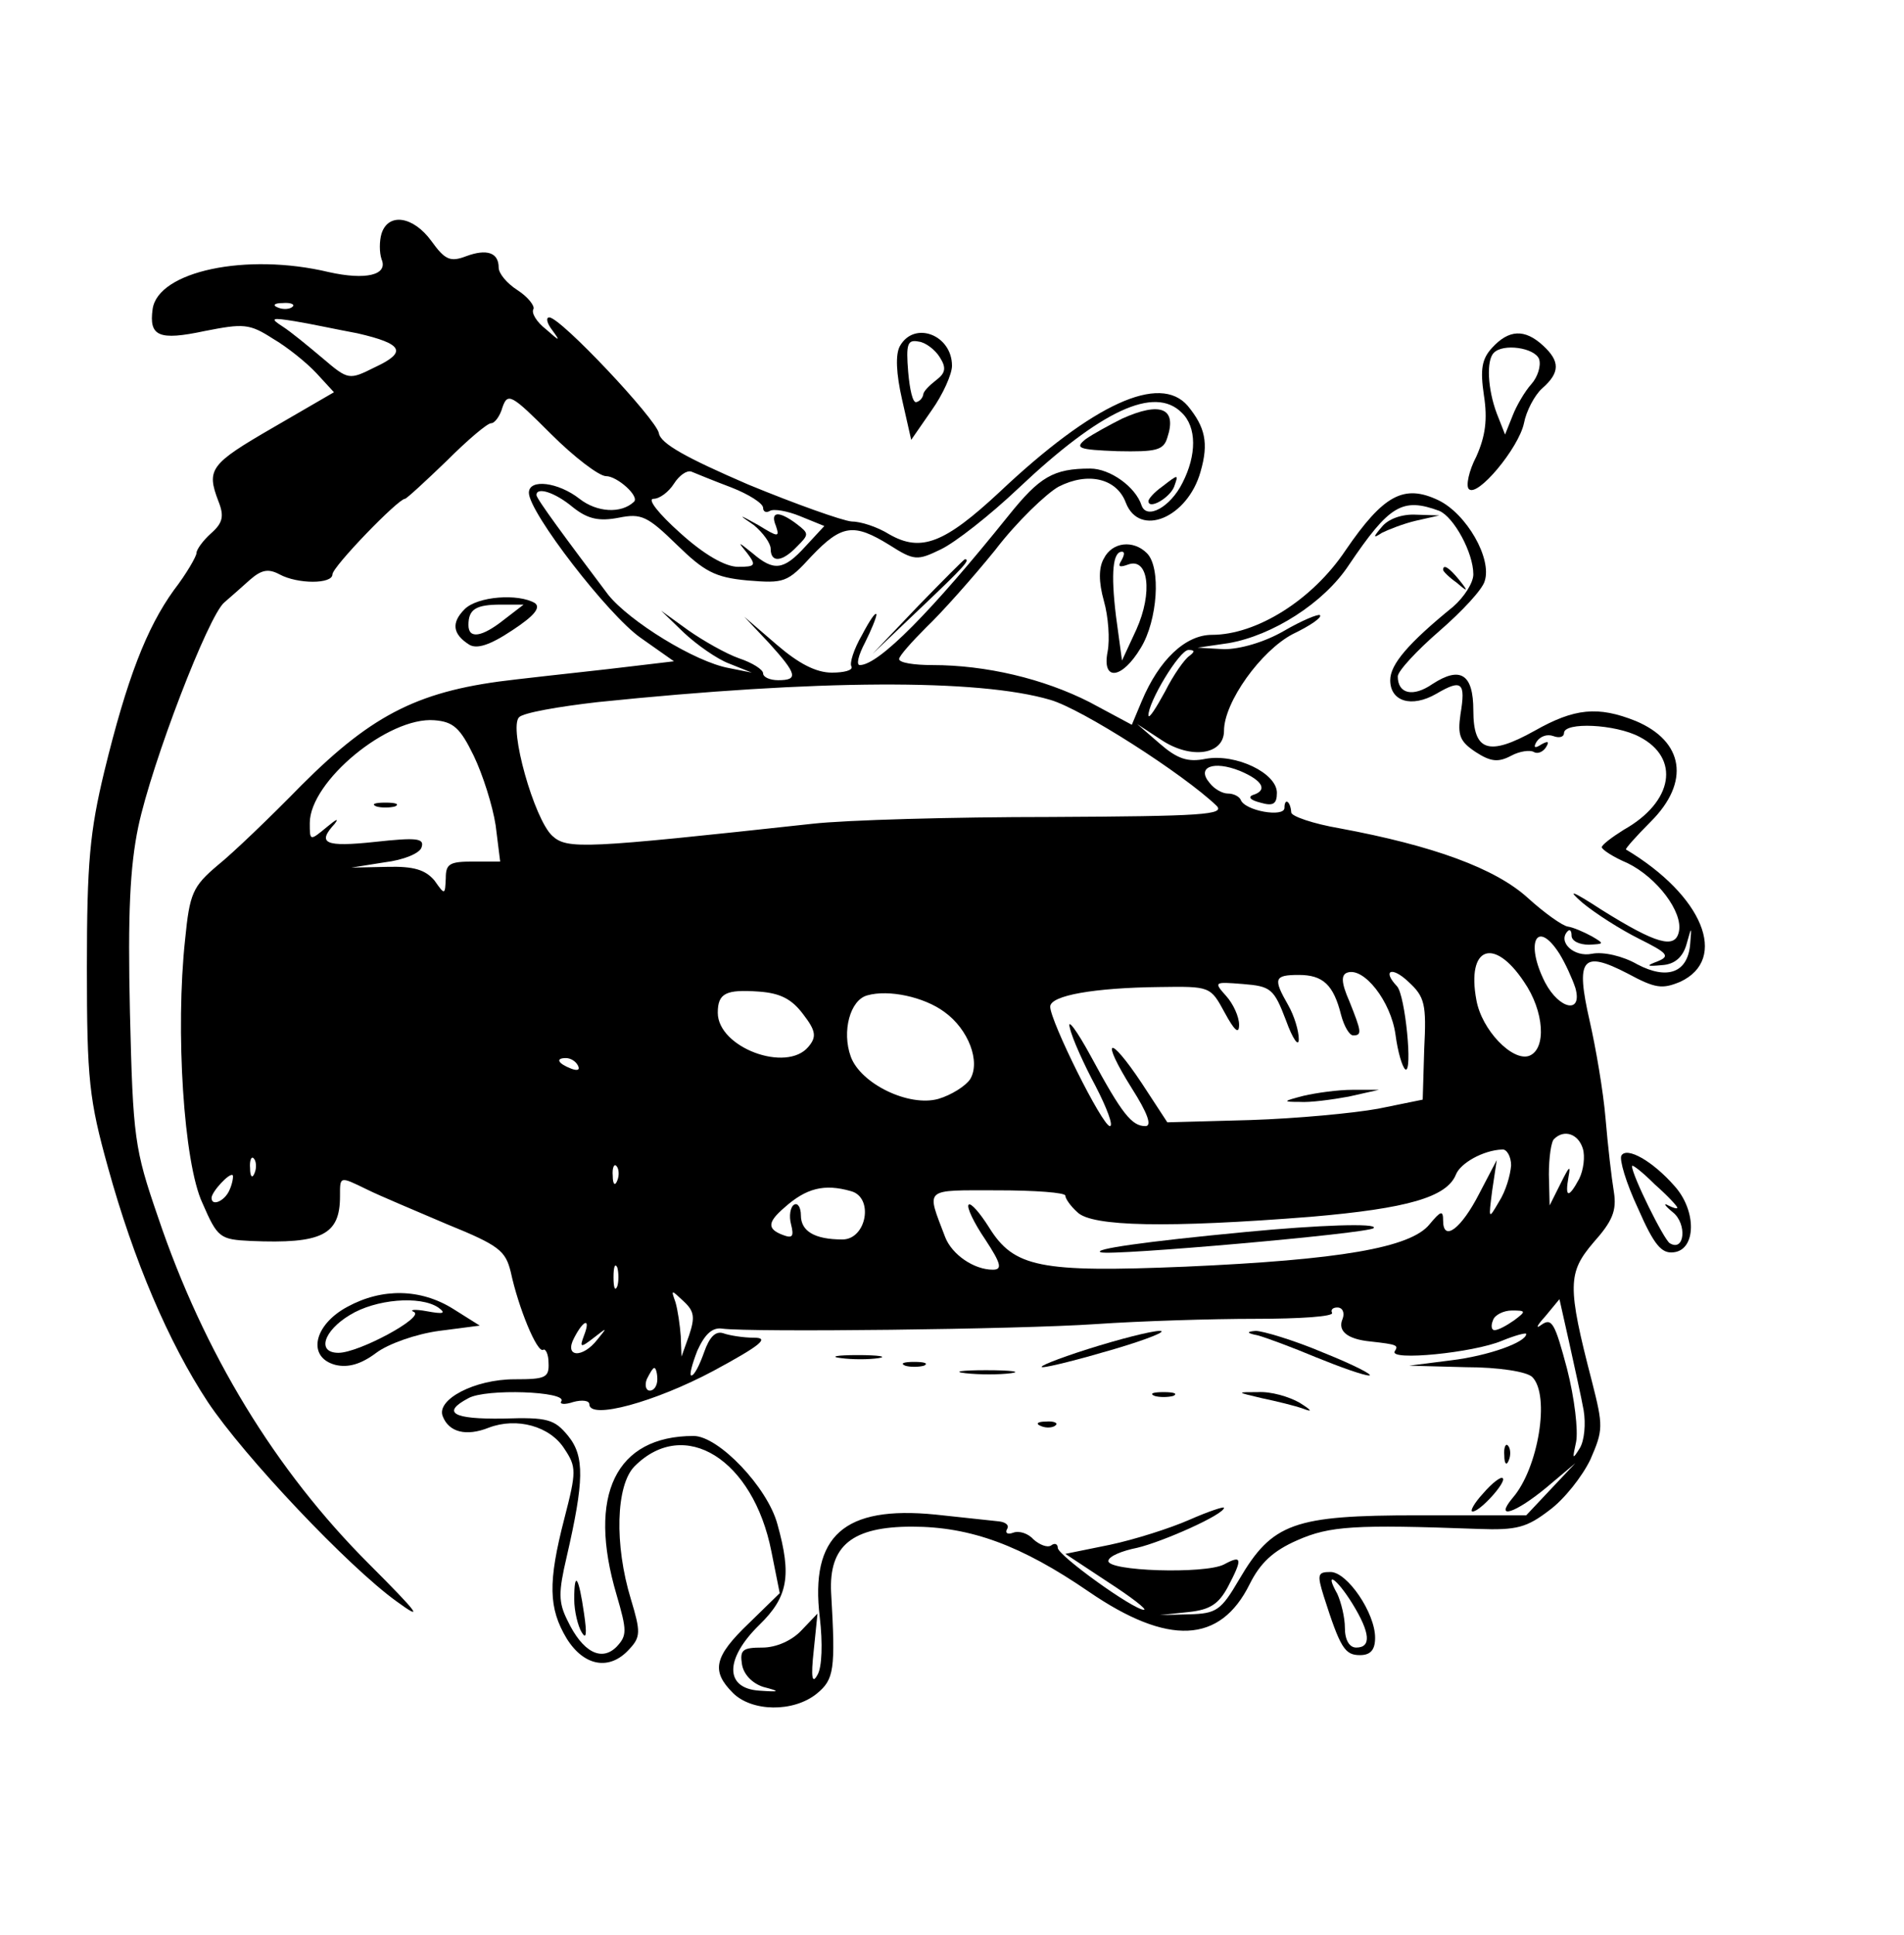 <?xml version="1.0" standalone="no"?>
<!DOCTYPE svg PUBLIC "-//W3C//DTD SVG 20010904//EN"
 "http://www.w3.org/TR/2001/REC-SVG-20010904/DTD/svg10.dtd">
<svg version="1.0" xmlns="http://www.w3.org/2000/svg"
 width="252pt" height="256pt" viewBox="0 0 252 256"
 preserveAspectRatio="xMidYMid meet">

<g transform="translate(0,256) scale(0.1,-0.1)"
fill="#000000" stroke="none">
<path d="M505 2251 c-3 -10 -3 -25 0 -34 9 -21 -21 -28 -70 -17 -109 26 -226
1 -233 -49 -5 -36 8 -42 69 -29 51 10 59 10 90 -10 19 -11 45 -32 58 -46 l23
-25 -81 -47 c-83 -48 -88 -55 -72 -97 8 -20 6 -29 -10 -43 -10 -9 -19 -21 -19
-26 0 -4 -13 -27 -30 -49 -36 -50 -62 -117 -92 -240 -19 -79 -23 -120 -23
-259 0 -149 3 -175 28 -265 34 -123 80 -231 132 -310 48 -72 186 -218 250
-264 37 -27 29 -16 -37 50 -123 123 -218 278 -279 459 -31 90 -33 104 -37 270
-3 131 0 193 11 246 18 85 93 280 114 297 8 7 23 20 34 30 15 13 24 15 39 7
24 -13 70 -13 70 0 0 10 87 100 96 100 2 0 27 23 55 50 28 28 54 50 59 50 5 0
12 10 15 21 7 20 12 17 64 -35 31 -31 64 -56 73 -56 15 0 45 -27 37 -34 -17
-16 -49 -14 -72 4 -28 22 -67 27 -67 8 0 -26 105 -162 148 -192 l44 -31 -59
-7 c-32 -4 -99 -11 -150 -17 -126 -14 -188 -44 -284 -140 -41 -42 -91 -90
-111 -106 -33 -28 -37 -37 -43 -98 -13 -120 -2 -296 23 -349 20 -46 23 -48 64
-50 94 -4 118 8 118 59 0 27 -1 27 36 9 16 -8 64 -28 106 -46 69 -28 77 -35
84 -63 10 -47 35 -108 43 -103 3 2 7 -6 7 -17 1 -20 -4 -22 -45 -22 -53 0
-104 -27 -95 -49 8 -21 31 -27 61 -15 37 14 81 2 100 -28 16 -24 16 -30 0 -92
-22 -85 -21 -119 3 -159 23 -37 57 -43 83 -14 15 16 15 23 2 66 -22 72 -20
151 5 176 66 66 157 9 181 -113 l11 -55 -41 -40 c-46 -44 -50 -63 -21 -92 25
-25 80 -26 111 -1 23 19 25 31 19 134 -3 62 28 87 107 87 78 0 145 -25 234
-86 105 -72 174 -69 213 10 14 28 31 44 63 58 43 19 76 21 239 15 52 -2 65 2
95 25 19 14 43 44 54 67 17 39 17 44 2 103 -33 127 -32 144 2 184 25 28 31 42
27 67 -3 18 -8 61 -11 97 -3 36 -13 94 -21 129 -19 83 -10 94 50 63 37 -20 46
-21 70 -11 64 30 30 114 -72 175 -1 1 13 17 33 37 52 52 44 106 -20 133 -50
20 -81 17 -134 -13 -61 -34 -81 -27 -81 27 0 48 -17 59 -54 35 -26 -18 -46
-13 -46 10 0 7 25 34 55 60 30 26 57 55 60 66 10 30 -24 89 -61 107 -46 22
-73 7 -123 -66 -44 -66 -118 -112 -177 -112 -35 0 -70 -33 -93 -88 l-13 -31
-56 30 c-61 31 -137 49 -208 49 -24 0 -44 3 -44 8 0 4 17 23 36 42 20 19 61
65 91 102 29 38 68 75 84 84 39 20 77 11 89 -21 18 -47 82 -20 99 41 11 38 6
59 -17 87 -37 43 -125 3 -249 -114 -73 -68 -104 -80 -146 -56 -16 10 -38 17
-50 17 -12 1 -74 23 -137 49 -81 35 -116 54 -118 68 -4 19 -130 153 -145 153
-5 0 -3 -8 4 -17 11 -15 10 -15 -8 1 -13 10 -20 22 -17 27 2 4 -7 16 -21 25
-14 9 -25 22 -25 30 0 20 -16 25 -43 15 -21 -8 -28 -5 -46 20 -24 33 -57 38
-66 10z m-118 -97 c-3 -3 -12 -4 -19 -1 -8 3 -5 6 6 6 11 1 17 -2 13 -5z m86
-35 c61 -14 66 -25 23 -45 -34 -17 -35 -17 -69 12 -19 16 -42 35 -53 42 -17
11 -15 12 16 7 19 -3 56 -11 83 -16z m1091 -105 c20 -19 20 -56 1 -93 -16 -32
-47 -49 -54 -30 -8 25 -42 49 -68 49 -49 0 -67 -11 -108 -62 -102 -127 -172
-198 -197 -198 -5 0 -2 13 7 30 8 16 15 33 15 37 -1 4 -9 -8 -19 -27 -11 -19
-17 -38 -14 -42 2 -5 -10 -8 -26 -8 -21 0 -44 12 -73 37 l-43 37 33 -35 c37
-41 39 -49 12 -49 -11 0 -20 4 -20 9 0 5 -14 14 -32 20 -17 6 -47 23 -67 37
l-36 26 30 -29 c17 -16 44 -35 60 -41 l30 -12 -30 6 c-45 8 -132 62 -160 97
-55 73 -95 127 -95 132 0 11 24 4 48 -16 20 -16 35 -19 61 -14 30 6 38 2 77
-36 36 -35 50 -43 93 -47 49 -4 53 -3 85 32 40 42 56 44 103 15 33 -21 37 -21
68 -6 19 9 65 45 103 81 109 103 180 136 216 100z m-596 -99 c23 -9 42 -21 42
-27 0 -5 4 -7 9 -4 5 3 23 0 40 -7 l32 -13 -25 -27 c-29 -32 -42 -33 -70 -9
-20 16 -20 16 -7 0 12 -16 11 -18 -12 -18 -17 0 -45 16 -77 45 -28 25 -44 45
-35 45 8 0 20 9 27 20 7 11 17 18 23 16 5 -2 29 -12 53 -21z m937 -31 c19 -8
45 -55 45 -84 0 -11 -12 -30 -27 -43 -59 -48 -83 -76 -83 -97 0 -28 28 -37 61
-18 34 20 39 15 32 -27 -4 -28 -1 -36 20 -50 20 -13 30 -14 47 -5 11 6 25 8
30 5 5 -3 12 0 16 6 5 8 3 9 -6 4 -9 -6 -11 -4 -6 4 5 7 14 10 22 7 8 -3 14
-1 14 4 0 15 68 12 100 -5 54 -28 45 -86 -21 -123 -16 -10 -29 -20 -29 -23 0
-3 15 -13 34 -21 39 -19 74 -65 68 -91 -5 -23 -30 -16 -102 29 -40 26 -47 28
-25 9 17 -14 50 -35 74 -47 38 -19 42 -23 25 -30 -16 -6 -15 -7 6 -5 16 1 27
10 32 27 7 25 7 25 5 1 -3 -38 -30 -48 -70 -27 -19 11 -45 17 -60 14 -24 -5
-46 16 -32 30 3 3 5 0 5 -6 0 -7 10 -12 23 -12 20 1 21 1 4 11 -11 6 -25 12
-32 13 -7 1 -31 18 -53 38 -43 39 -125 69 -249 92 -35 6 -64 16 -64 21 -1 15
-9 20 -9 6 0 -13 -53 -4 -58 11 -2 4 -9 8 -17 8 -7 0 -18 6 -24 14 -18 21 5
30 40 16 31 -13 37 -26 17 -32 -7 -3 -2 -7 10 -10 17 -5 22 -2 22 13 0 26 -54
52 -94 45 -24 -5 -38 0 -61 20 l-30 26 32 -21 c39 -26 83 -20 83 12 0 38 49
106 91 128 23 11 39 22 36 25 -2 2 -24 -7 -48 -21 -26 -15 -58 -24 -79 -24
l-35 2 41 6 c58 10 126 53 159 103 54 80 71 90 120 72z m-331 -192 c-6 -4 -21
-25 -32 -47 -12 -22 -21 -36 -22 -32 -1 17 41 87 53 87 8 0 9 -2 1 -8z m-184
-58 c42 -12 176 -98 220 -140 12 -12 -18 -14 -220 -15 -129 0 -271 -4 -315 -9
-303 -33 -324 -34 -344 -16 -24 22 -58 143 -44 157 6 6 52 14 104 20 291 30
504 31 599 3z m-763 -74 c12 -25 25 -66 29 -92 l6 -48 -36 0 c-31 0 -36 -3
-36 -22 -1 -22 -1 -23 -15 -3 -12 14 -27 19 -63 18 l-47 -1 44 7 c25 3 47 12
49 20 4 12 -7 13 -62 7 -66 -7 -77 -2 -53 24 6 8 2 6 -10 -4 -23 -19 -23 -19
-23 5 0 55 104 141 165 136 25 -2 34 -10 52 -47z m1437 -262 c8 -13 17 -33 21
-45 10 -35 -21 -29 -40 7 -27 53 -11 85 19 38z m-47 -37 c27 -39 30 -89 7 -98
-22 -8 -63 34 -70 74 -13 70 23 84 63 24z m-170 -70 c3 -23 9 -43 13 -46 10
-6 0 98 -11 110 -20 21 -7 27 15 6 22 -20 24 -30 21 -89 l-2 -67 -59 -12 c-33
-6 -108 -13 -169 -15 l-110 -3 -34 52 c-44 66 -55 60 -13 -7 21 -33 27 -50 18
-50 -18 0 -31 16 -72 92 -19 35 -32 52 -28 38 3 -14 19 -49 34 -77 15 -29 24
-53 19 -53 -10 0 -79 139 -79 158 0 15 59 25 144 26 68 1 68 1 87 -34 13 -24
19 -29 19 -16 0 11 -8 28 -17 38 -17 19 -16 19 22 16 37 -3 41 -6 57 -48 9
-25 17 -36 17 -25 0 11 -6 31 -14 45 -20 35 -19 40 14 40 32 0 46 -13 56 -53
4 -15 11 -27 16 -27 12 0 11 5 -5 45 -11 25 -11 35 -3 38 22 8 58 -38 64 -82z
m-784 27 c17 -22 18 -30 7 -43 -29 -35 -120 -1 -120 45 0 26 11 31 54 28 29
-2 44 -10 59 -30z m187 3 c32 -23 48 -66 34 -89 -6 -9 -25 -21 -42 -26 -39
-11 -103 20 -116 56 -12 33 -1 75 22 81 28 8 75 -2 102 -22z m-485 -71 c3 -6
-1 -7 -9 -4 -18 7 -21 14 -7 14 6 0 13 -4 16 -10z m1330 -110 c3 -10 1 -28 -5
-40 -14 -26 -19 -25 -14 3 3 16 1 14 -10 -8 l-15 -30 -1 41 c0 22 3 44 7 47
13 13 32 7 38 -13z m-95 -22 c-1 -13 -7 -34 -16 -48 -14 -24 -14 -24 -9 15 l6
40 -23 -44 c-24 -47 -48 -65 -48 -36 0 14 -3 13 -18 -5 -25 -31 -119 -47 -323
-56 -193 -8 -227 -1 -260 52 -12 19 -24 33 -27 30 -3 -3 7 -24 22 -46 21 -32
23 -40 10 -40 -25 0 -54 20 -63 43 -25 66 -30 62 69 62 50 0 90 -3 90 -7 0 -4
7 -14 16 -22 19 -19 119 -21 309 -6 128 11 180 26 192 56 6 15 36 32 61 33 6
1 12 -9 12 -21z m-1663 -10 c-3 -8 -6 -5 -6 6 -1 11 2 17 5 13 3 -3 4 -12 1
-19z m480 -10 c-3 -8 -6 -5 -6 6 -1 11 2 17 5 13 3 -3 4 -12 1 -19z m-513 -12
c-6 -15 -24 -23 -24 -11 0 8 24 34 28 30 1 -1 0 -10 -4 -19z m822 -2 c31 -8
21 -64 -11 -64 -37 0 -55 11 -55 32 0 10 -4 17 -9 14 -5 -3 -7 -15 -4 -26 4
-16 2 -19 -11 -14 -21 8 -20 17 2 36 29 26 53 32 88 22z m-309 -126 c-3 -7 -5
-2 -5 12 0 14 2 19 5 13 2 -7 2 -19 0 -25z m95 -65 l-10 -28 -1 27 c-1 14 -4
35 -7 45 -6 17 -6 17 11 1 14 -13 15 -21 7 -45z m1184 -99 c3 -18 1 -40 -5
-50 -10 -16 -10 -15 -5 8 3 15 -2 58 -12 97 -16 60 -20 68 -34 58 -8 -6 -6 -1
5 11 l19 23 13 -58 c7 -32 16 -72 19 -89z m-319 121 c-7 -16 6 -27 37 -30 36
-4 37 -5 32 -13 -8 -13 104 -2 142 14 17 7 32 11 32 9 0 -11 -50 -29 -100 -35
l-55 -7 75 -2 c44 0 81 -6 88 -13 24 -24 8 -121 -26 -160 -25 -30 4 -20 45 14
l38 32 -33 -35 -32 -34 -143 0 c-165 0 -193 -10 -237 -85 -24 -41 -30 -45 -66
-46 l-39 -1 38 4 c29 3 40 11 52 33 20 38 19 43 -5 30 -25 -13 -156 -9 -153 5
1 6 18 13 38 17 34 8 115 44 115 53 0 2 -21 -5 -46 -16 -25 -11 -72 -26 -105
-33 l-59 -12 56 -37 c31 -20 53 -37 48 -37 -14 0 -114 72 -114 82 0 5 -4 7 -9
3 -5 -3 -15 1 -23 8 -7 8 -19 12 -27 9 -8 -3 -11 0 -8 5 3 5 -2 9 -11 10 -9 1
-47 5 -84 9 -121 12 -166 -28 -153 -136 4 -34 3 -66 -3 -76 -7 -13 -9 -4 -5
32 l5 49 -21 -22 c-13 -14 -34 -23 -52 -23 -26 0 -30 -3 -27 -22 2 -13 13 -25
28 -30 23 -6 23 -7 -5 -5 -46 3 -46 42 0 87 38 37 43 65 24 133 -13 49 -78
117 -111 117 -103 0 -141 -78 -102 -210 14 -48 14 -54 0 -69 -20 -20 -45 -7
-65 35 -12 24 -12 37 -1 84 23 100 24 133 2 160 -18 22 -27 25 -86 23 -67 -1
-82 8 -46 27 23 13 131 9 123 -4 -3 -4 4 -5 16 -1 11 3 21 2 21 -3 0 -21 87 3
164 44 63 34 75 44 54 44 -14 0 -33 3 -41 6 -10 3 -18 -5 -25 -25 -6 -17 -13
-31 -17 -31 -3 0 1 15 8 33 10 22 20 31 33 29 38 -5 392 -1 494 6 58 4 153 7
212 7 58 0 104 3 101 8 -2 4 1 7 7 7 7 0 10 -7 7 -15z m227 -2 c-10 -7 -21
-13 -26 -13 -4 0 -5 6 -2 13 2 7 14 13 25 13 19 0 19 -1 3 -13z m-1231 -20
c-6 -16 -5 -17 13 -3 18 14 18 14 5 -2 -20 -26 -45 -24 -31 2 13 25 22 26 13
3z m97 -58 c0 -8 -4 -15 -10 -15 -5 0 -7 7 -4 15 4 8 8 15 10 15 2 0 4 -7 4
-15z"/>
<path d="M1485 2006 c-16 -8 -38 -20 -48 -27 -15 -12 -10 -14 42 -16 51 -1 61
1 66 18 13 39 -9 48 -60 25z"/>
<path d="M1538 1916 c-10 -7 -18 -16 -18 -19 0 -12 28 4 34 19 6 17 6 17 -16
0z"/>
<path d="M1215 1758 l-60 -63 63 60 c58 55 67 65 59 65 -1 0 -29 -28 -62 -62z"/>
<path d="M998 1865 c12 -10 22 -24 22 -31 0 -19 15 -18 35 3 16 16 16 17 -1
30 -24 18 -35 16 -27 -3 5 -15 3 -15 -23 1 -27 15 -28 15 -6 0z"/>
<path d="M1829 1863 c-12 -14 -12 -16 0 -8 8 4 28 12 45 16 l31 7 -31 1 c-19
1 -37 -6 -45 -16z"/>
<path d="M1910 1806 c0 -2 8 -10 18 -17 15 -13 16 -12 3 4 -13 16 -21 21 -21
13z"/>
<path d="M498 1493 c6 -2 18 -2 25 0 6 3 1 5 -13 5 -14 0 -19 -2 -12 -5z"/>
<path d="M1725 1110 c-27 -7 -28 -8 -5 -8 14 -1 43 3 65 7 l40 9 -35 0 c-19 0
-48 -4 -65 -8z"/>
<path d="M1650 930 c-137 -13 -205 -23 -193 -27 14 -5 355 25 361 32 7 7 -74
4 -168 -5z"/>
<path d="M1440 775 c-41 -13 -68 -24 -60 -24 8 0 51 11 95 24 44 13 71 24 60
24 -11 0 -54 -11 -95 -24z"/>
<path d="M1665 793 c11 -3 46 -16 77 -29 32 -13 63 -24 70 -24 7 0 -20 14 -60
30 -40 17 -81 29 -90 29 -13 -1 -12 -3 3 -6z"/>
<path d="M1113 763 c15 -2 37 -2 50 0 12 2 0 4 -28 4 -27 0 -38 -2 -22 -4z"/>
<path d="M1198 753 c6 -2 18 -2 25 0 6 3 1 5 -13 5 -14 0 -19 -2 -12 -5z"/>
<path d="M1278 743 c18 -2 45 -2 60 0 15 2 0 4 -33 4 -33 0 -45 -2 -27 -4z"/>
<path d="M1528 713 c6 -2 18 -2 25 0 6 3 1 5 -13 5 -14 0 -19 -2 -12 -5z"/>
<path d="M1670 710 c19 -4 44 -10 55 -14 13 -5 11 -2 -5 8 -14 8 -38 15 -55
14 -29 0 -29 0 5 -8z"/>
<path d="M1378 673 c7 -3 16 -2 19 1 4 3 -2 6 -13 5 -11 0 -14 -3 -6 -6z"/>
<path d="M1991 634 c0 -11 3 -14 6 -6 3 7 2 16 -1 19 -3 4 -6 -2 -5 -13z"/>
<path d="M1963 584 c-12 -13 -18 -24 -14 -24 10 0 45 39 40 44 -2 3 -14 -6
-26 -20z"/>
<path d="M760 444 c0 -16 5 -36 10 -44 6 -10 7 -2 3 25 -7 49 -13 58 -13 19z"/>
<path d="M1191 2102 c-6 -11 -5 -36 3 -71 l12 -53 27 39 c15 21 27 48 27 59 0
41 -50 60 -69 26z m53 -15 c9 -14 7 -21 -5 -30 -9 -7 -17 -15 -17 -19 -1 -5
-5 -9 -9 -10 -5 -2 -9 17 -11 40 -3 37 -1 43 14 40 9 -1 22 -11 28 -21z"/>
<path d="M1975 2100 c-14 -15 -16 -29 -11 -63 5 -32 2 -54 -10 -81 -10 -19
-14 -39 -10 -43 11 -12 66 54 73 87 3 16 14 37 24 46 24 21 24 36 1 57 -24 22
-45 21 -67 -3z m62 -15 c3 -9 -2 -24 -10 -33 -9 -10 -20 -29 -25 -42 l-10 -25
-11 28 c-12 32 -14 70 -4 80 12 13 54 7 60 -8z"/>
<path d="M1461 1821 c-7 -12 -7 -31 0 -56 6 -21 8 -51 5 -67 -8 -40 19 -37 44
5 22 36 27 106 8 125 -18 18 -46 15 -57 -7z m23 -3 c-5 -8 -2 -9 9 -5 27 10
33 -37 11 -86 l-19 -41 -8 59 c-7 58 -4 85 8 85 4 0 3 -5 -1 -12z"/>
<path d="M615 1754 c-18 -18 -16 -33 6 -47 10 -6 27 -1 57 19 29 19 38 30 30
36 -22 13 -76 9 -93 -8z m52 -14 c-29 -23 -47 -26 -47 -7 0 21 10 27 43 27
l30 0 -26 -20z"/>
<path d="M2146 1031 c-3 -5 6 -36 22 -70 21 -48 31 -60 47 -58 30 3 31 55 1
88 -29 33 -63 52 -70 40z m74 -69 c0 -2 -6 0 -12 3 -7 4 -5 0 6 -9 19 -15 16
-53 -4 -41 -8 5 -50 90 -50 102 0 3 14 -8 30 -24 17 -15 30 -29 30 -31z"/>
<path d="M460 831 c-45 -24 -54 -67 -16 -77 17 -4 34 1 54 16 16 12 53 25 83
29 l54 7 -35 22 c-43 27 -94 28 -140 3z m120 -1 c11 -8 7 -9 -15 -5 -16 3 -24
2 -17 -1 14 -7 -73 -54 -100 -54 -29 0 -20 29 15 50 34 21 93 26 117 10z"/>
<path d="M1752 448 c22 -69 28 -78 48 -78 14 0 20 7 20 23 0 33 -37 87 -59 87
-17 0 -18 -3 -9 -32z m38 -10 c24 -39 25 -58 5 -58 -9 0 -15 10 -15 26 0 14
-5 34 -10 45 -18 32 -1 21 20 -13z"/>
</g>
</svg>
